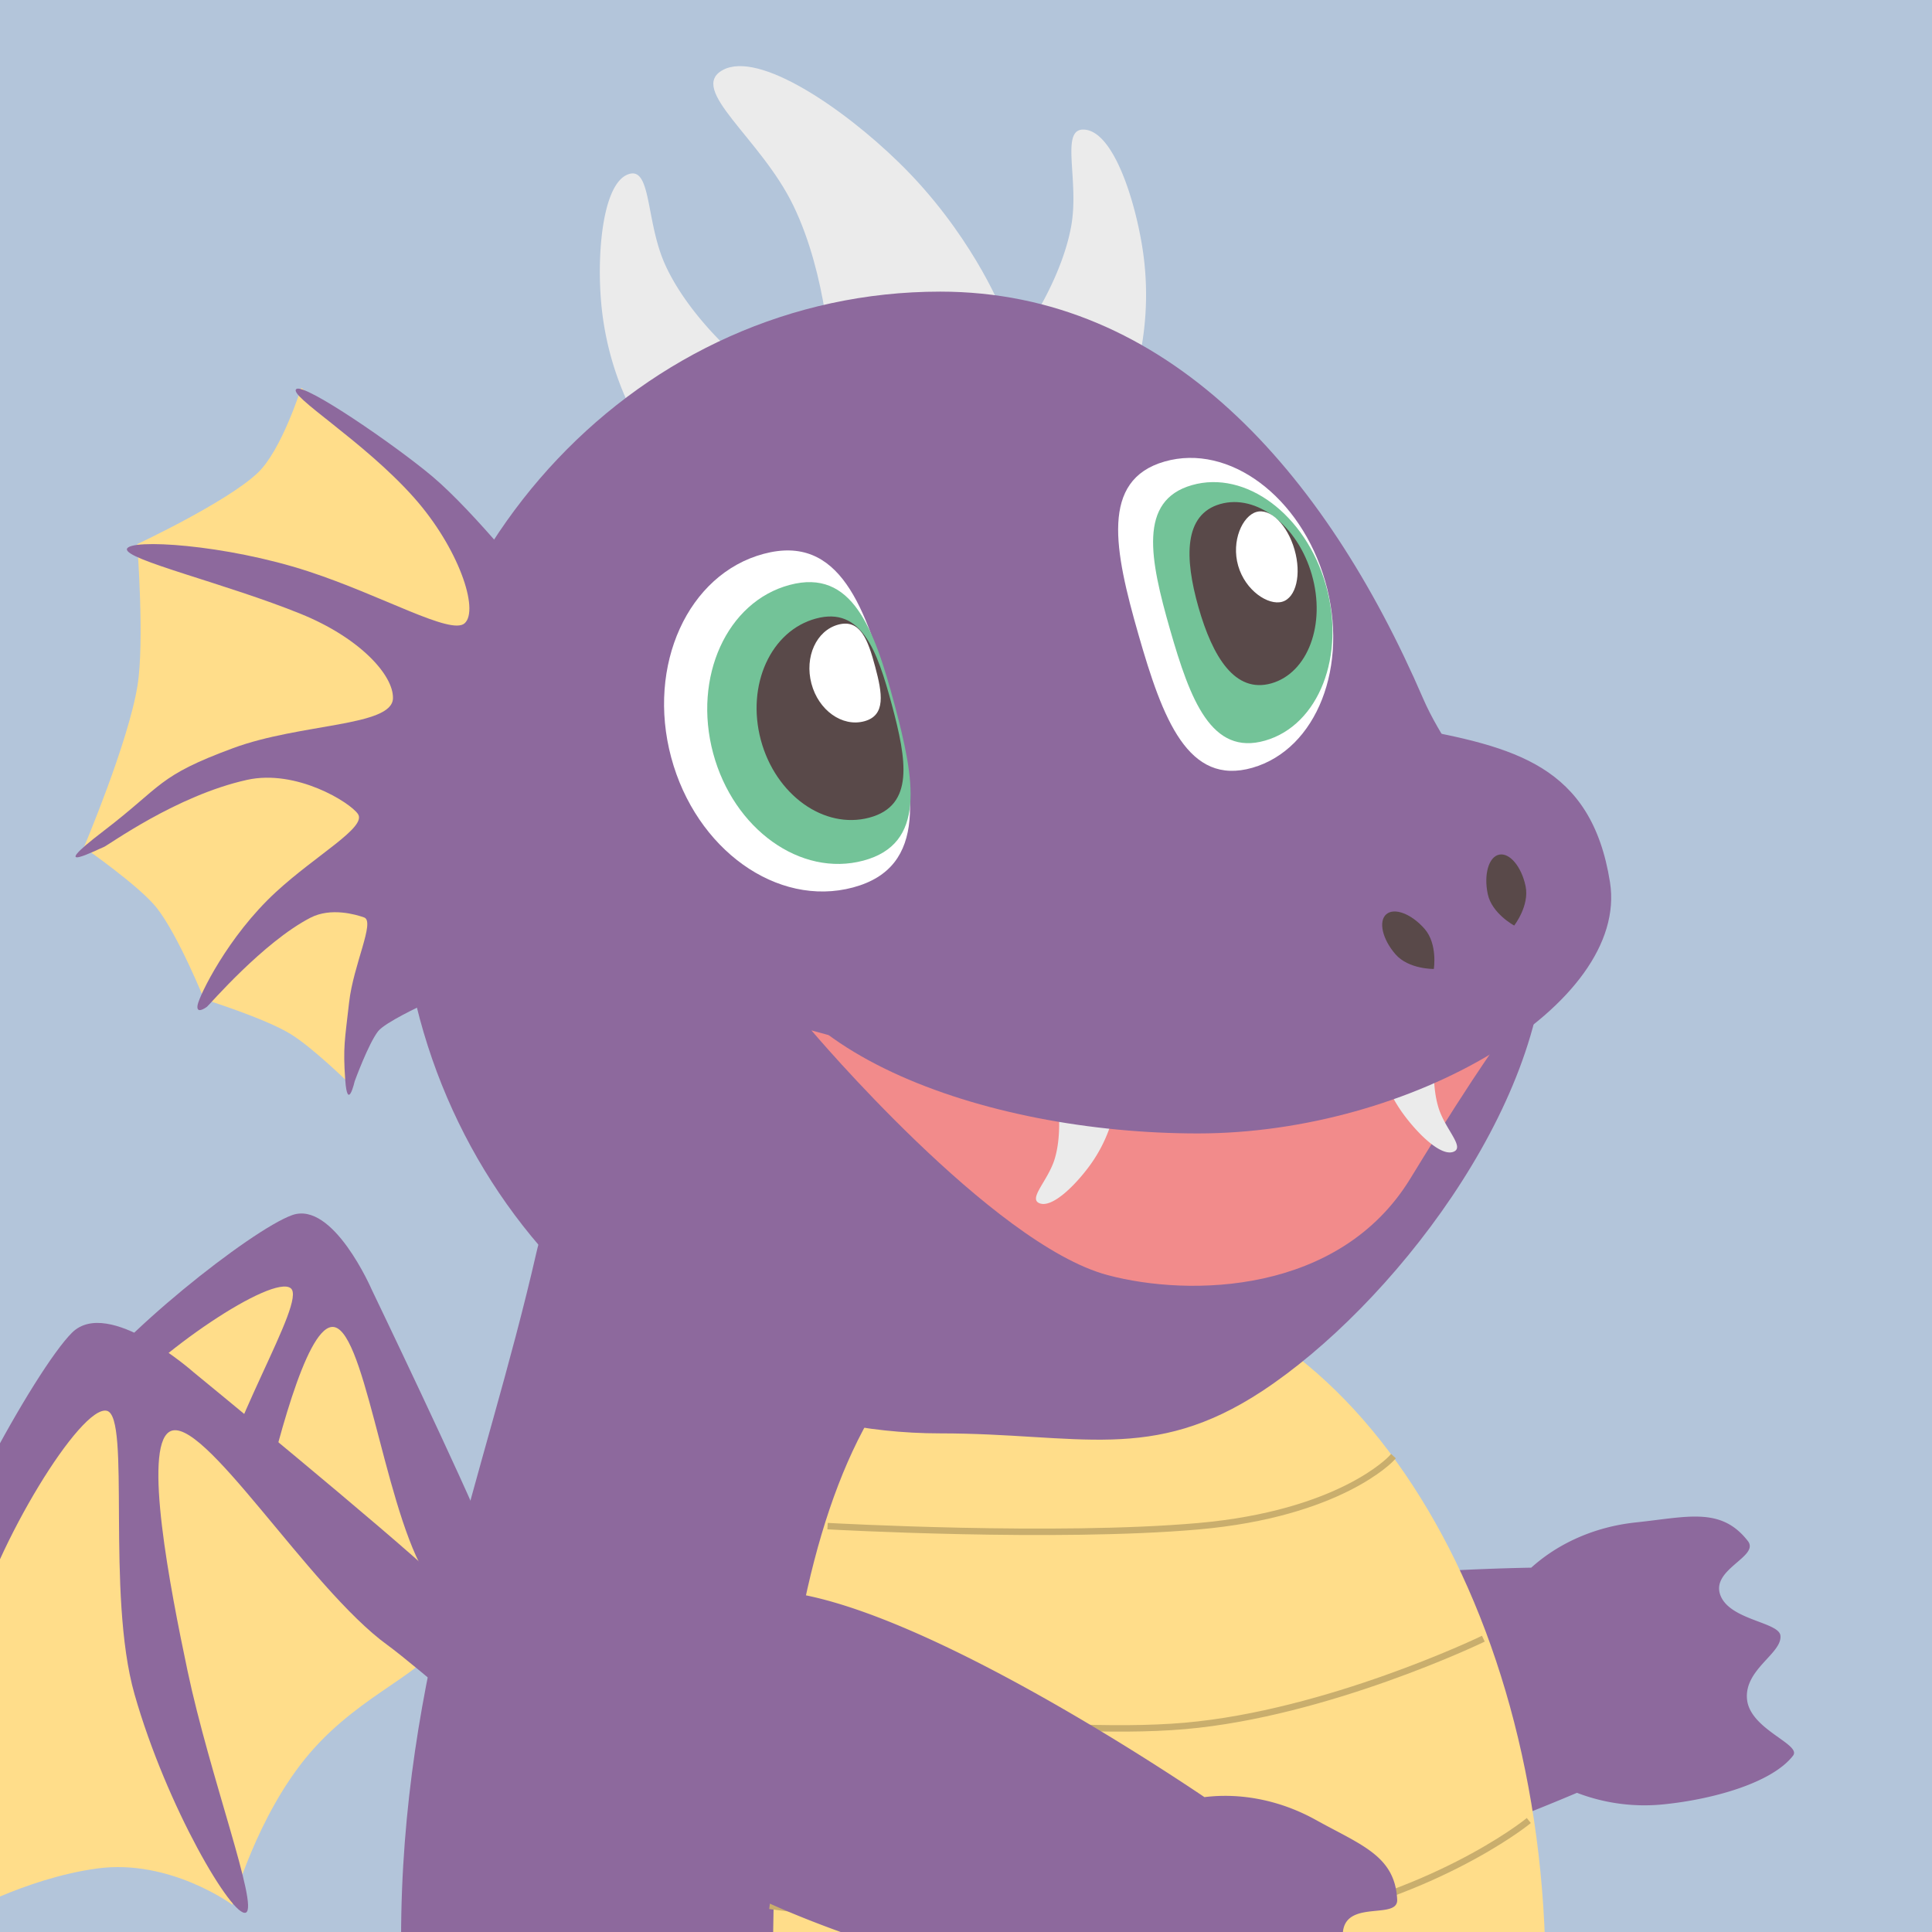 <svg xmlns="http://www.w3.org/2000/svg" viewBox="0 0 900 900"><defs><style>.cls-1{fill:#b3c5da;}.cls-2{fill:#8d699d;}.cls-2,.cls-3,.cls-4,.cls-6,.cls-7,.cls-8,.cls-9{fill-rule:evenodd;}.cls-3{fill:#ebebeb;}.cls-4{fill:#ffdd8a;}.cls-5{fill:none;stroke:#c9ae6d;stroke-linecap:square;stroke-width:3px;}.cls-6{fill:#f28b8b;}.cls-7{fill:#594949;}.cls-8{fill:#fff;}.cls-9{fill:#73c398;}</style></defs><g id="DragonBox"><rect id="Rectangle-309" class="cls-1" width="900" height="900"/><g id="dragonMain-Copy"><path id="leftArm" class="cls-2" d="M734.61,835.16c-27.52,11.71-165,68.26-221.42,54.28-62.8-15.56-75.87-79.23-25.23-118.68,46-35.83,197.87-40,225.35-40.48,12.47-11.26,29.38-19,48.56-21.06,24.26-2.55,39.85-7.43,52.35,8.65,5.6,7.19-17,13-12.91,24.94s27.41,12.73,28.08,19.12c.88,8.34-17,15.72-15.55,29.76s25.54,20.84,21.43,26.16c-9.63,12.49-36.6,20.2-59.61,22.61A87.59,87.59,0,0,1,734.61,835.16Z"/><path id="Triangle-Copy-9" class="cls-3" d="M279.89,139c-1.75-23.2,1.27-53.2,12.49-57.7s8.27,21.56,17.44,41.91c9.55,21.2,29,38.81,29,38.81l-45.38,27.69A141,141,0,0,1,279.89,139Z"/><path id="Triangle-Copy-10" class="cls-3" d="M418.8,75.75c-26.12-25.5-65.24-52.13-82-43.18s17.57,31.68,32.79,63.24C385.48,128.67,387,169.86,387,169.86l79.06-26.63S451.86,108,418.8,75.75Z"/><path id="Triangle-Copy-11" class="cls-3" d="M531.85,113.44c-3.92-22.93-13.52-51.3-26.08-53S503,83.4,499,105.37c-4.13,22.87-18.78,44.68-18.78,44.68l50.73,15.88A141,141,0,0,0,531.85,113.44Z"/><path id="colorMe" class="cls-2" d="M216.84,1174.67c81,78,169.44,4.33,235.5,4.33,64,0,99.66,30,174.66-33s90.84-143.42,90.84-242.83c0-176.46-118.86-319.5-265.5-319.5-43.77,0-178.5-105-202.5,0s-63,195.71-63,319.5C186.84,1000.12,135.84,1096.67,216.84,1174.67Z"/><path id="Oval-10" class="cls-4" d="M396,1167c22.87,31.08,66.34,39,112.5,39C625.31,1206,720,1099.94,720,921S625.31,597,508.5,597,360,742.06,360,921C360,1029.22,361,1119.43,396,1167Z"/><path id="colorMe-2" data-name="colorMe" class="cls-2" d="M438,667.72c64.47,0,98.52,14.17,150-19.72,59.65-39.27,132-132,132-210.88,0-35.77-42.17-77.26-57-111.58C617,218.92,543.28,135.85,438,135.85c-139.18,0-252,119.06-252,265.94S298.82,667.72,438,667.72Z"/><path id="Line-Copy-6" class="cls-5" d="M387,711s104.72,5.8,171,0,90.12-31.58,90.12-31.58"/><path id="Line-Copy-6-2" data-name="Line-Copy-6" class="cls-5" d="M369,792s116.72,17.8,183,12,137.65-40,137.65-40"/><path id="Line-Copy-6-3" data-name="Line-Copy-6" class="cls-5" d="M360,888s156,21,231,9,120-48,120-48"/><g id="Group-2"><g id="wings"><g id="Wing-Copy"><path id="Rectangle-2" class="cls-4" d="M218.44,737.59c-10.13,10.9-37.92,6.56-67.4,19.95s-53.29,41.65-53.29,41.65-29.67-43.84-47.68-57.6c-14-10.69-48.33-15.76-48.33-15.76s25.21-47,39.57-68.89c11.06-16.9,39.28-50.52,39.28-50.52l56.81-27.63s19.2-6.93,31.64,22.53S230.93,724.14,218.44,737.59Z"/><path id="colorMe-3" data-name="colorMe" class="cls-2" d="M173.17,600.77s43.44,90.35,53.31,115.38c14.24,36.1,8.77,19.78,10.05,22.11S216.42,773.61,210.4,759c-1.05-2.54-10-21.73-13.19-27.34-18.8-33.57-27.84-115.45-42.8-113.5-12.19,1.58-25.84,55.82-33.58,89.12-9.7,41.72-13.87,97.05-19.62,97s-10.77-51.39-3.42-97.35c6.58-41.12,45.31-100.61,37.67-106.8-8.25-6.69-62.64,29.47-85.45,57.32C24.24,688.87,6.73,732.71,2.68,728.29c-3.71-4,21.18-56.38,34.66-78.77,15.52-25.75,79.56-76.58,98.72-83.46S173.17,600.77,173.17,600.77Z"/></g><g id="Wing-Copy-2"><path id="Rectangle-2-2" data-name="Rectangle-2" class="cls-4" d="M206,762.13c-5.36,16.59-37,25.74-61.71,54.57s-36,70.63-36,70.63-29.1-21.53-63-16.92-65.3,22.7-65.3,22.7S-26.45,794.59-22,764.2c3.38-23.43,16.7-73.12,16.7-73.12L41.3,633.61s17-16.88,44.76,8.26S212.62,741.66,206,762.13Z"/><path id="colorMe-4" data-name="colorMe" class="cls-2" d="M90.18,639.24s90.88,74.44,113.76,96.13c33,31.3,19.11,16.67,21.62,18.51s-3.84,47.5-17.47,35c-2.37-2.18-21.42-18.11-27.54-22.51C144,740,93.8,657.55,78.87,667c-12.16,7.71.21,72.08,8.48,111.28,10.36,49.11,33.33,110,27.18,112.69S77.64,841.75,62.68,789.29C49.3,742.36,61,660,49.8,657.21c-12.08-3-51.93,62.32-62.37,103.19-11.79,46.16,5,146.33-9.94,142.07S-39.83,792.25-36.59,761.79c3.72-35,53.22-124.25,70.16-141S90.18,639.24,90.18,639.24Z"/></g></g><path id="Rectangle-2-3" data-name="Rectangle-2" class="cls-4" d="M73.07,423c-8-10.22-34-28.26-34-28.26s20.77-49,25-75.46c3.3-20.59-.14-65.81-.14-65.81s41.86-19.6,56.19-33.25c11.13-10.61,20.2-39.53,20.2-39.53s37.06,28.15,54,43.53c13.06,11.86,38.2,40.78,38.2,40.78L162.68,504.69s-16.92-16.64-27.32-23c-12.13-7.43-40.27-16.18-40.27-16.18S83,435.64,73.07,423Z"/><path id="colorMe-5" data-name="colorMe" class="cls-2" d="M160.82,503c-1.08-15.32-.18-18.38,1.8-36s12.25-37.77,7-39.62c-3.89-1.38-15.48-4.78-25,.13-22,11.37-47.06,40.59-48.16,41.44s-5.16,3.51-4.41-.77,14-31.91,36.44-52.59c18.79-17.34,42.44-30.19,38.27-36.38-3.66-5.42-28.74-21-51.67-15.92C82,370.61,50.46,393.82,48.28,394.6s-28.23,14.06-.19-7.37,25-25.6,60.52-38.73c31.52-11.64,74.09-10,74.45-23.19.3-10.73-15.33-28.14-43-39.36-34.65-14.06-81.81-25.22-80.94-30.16s45.8-2.27,84.43,10.35c34.57,11.29,66.53,29.94,72.91,24.2,6.89-6.2-2.81-35.17-23.71-58.65-23.6-26.52-59-47.61-54.65-50.49,4-2.65,45.73,26,63.2,40.65C221.4,238.75,250.78,276,250.78,276L196.42,468.39s-17,7.86-20.28,12c-4.54,5.8-10.92,23.33-10.92,23.33S161.9,518.29,160.82,503Z"/><path id="mouth" class="cls-6" d="M516,594c-53.8-14.33-138-114-138-114s159,45,228,30,96-30,96-30-12,15-45,69S554.2,604.17,516,594Z"/><path id="Triangle-Copy-7" class="cls-3" d="M507.22,543.54c-6.7,9-17,19.09-22.8,17.05s3.81-10.46,6.91-20.77c3.23-10.74,1.71-23.32,1.71-23.32l25.28,4.28A67.78,67.78,0,0,1,507.22,543.54Z"/><path id="Triangle-Copy-8" class="cls-3" d="M654.15,519.54c6.71,9,17.05,19.09,22.81,17.05s-3.81-10.46-6.91-20.77c-3.24-10.74-1.72-23.32-1.72-23.32l-25.28,4.28A68,68,0,0,0,654.15,519.54Z"/><path id="colorMe-6" data-name="colorMe" class="cls-2" d="M558,528c99.41,0,201-60,192-117-8.64-54.74-45-63-93-72s-41.29,134-81,129c-48-6-228-123.07-228-51S458.59,528,558,528Z"/><path id="Oval-5-Copy-2" class="cls-7" d="M667.93,451.38s1.84-11.61-4.27-18.64-14.12-10.1-17.87-6.84-1.83,11.61,4.28,18.64S667.93,451.38,667.93,451.38Z"/><path id="Oval-5-Copy-4" class="cls-7" d="M705.37,431.15s7.23-9.26,5.3-18.38-7.45-15.67-12.32-14.64-7.23,9.27-5.29,18.38S705.37,431.15,705.37,431.15Z"/><g id="rightEye"><path id="Oval-12-Copy-10" class="cls-8" d="M397.38,413.41c35.29-9.46,29-45.06,17.54-88S391,248.58,355.75,258s-54.59,51.91-43.09,94.82S362.09,422.87,397.38,413.41Z"/><path id="Oval-12-Copy-9" class="cls-9" d="M402.22,400.9c29.17-7.82,24-37.24,14.5-72.7S397,264.68,367.81,272.49s-45.11,42.9-35.61,78.36S373.05,408.72,402.22,400.9Z"/><path id="Oval-12-Copy-16" class="cls-7" d="M405,380.88c21.07-5.65,17.34-26.9,10.47-52.51s-14.25-45.88-35.32-40.24-32.58,31-25.72,56.6S383.93,386.52,405,380.88Z"/><path id="Oval-12-Copy-17" class="cls-8" d="M402.59,336c10.22-2.74,8.41-13.06,5.08-25.5s-6.92-22.27-17.15-19.53S374.7,306,378,318.46,392.36,338.75,402.59,336Z"/></g><g id="leftEye"><path id="Oval-12-Copy-21" class="cls-8" d="M583.43,357.65c-30,8.6-41.78-22.58-53.08-62S512.51,223.6,542.52,215s63.51,16.35,74.81,55.75S613.45,349,583.43,357.65Z"/><path id="Oval-12-Copy-18" class="cls-9" d="M589.34,345c-25,7.18-34.86-18.83-44.28-51.69S530.17,233.18,555.22,226s53,13.64,62.4,46.5S614.38,337.82,589.34,345Z"/><path id="Oval-12-Copy-19" class="cls-7" d="M592.3,318.32c-17,4.87-27.43-12.36-34-35.42s-6.89-43.22,10.09-48.09,36.11,9.88,42.72,32.94S609.28,313.45,592.3,318.32Z"/><path id="Oval-12-Copy-20" class="cls-8" d="M597.3,280.32c-6.49,1.86-17.19-5.21-20.51-16.76s2-23.23,8.51-25.08,14.42,6,17.74,17.55S603.78,278.46,597.3,280.32Z"/></g></g><path id="rightArm" class="cls-2" d="M518.37,935.31c-29.26-6.2-174.34-38.76-212.52-82.54-42.52-48.77-16.7-108.43,47.41-111.69,58.23-3,185,80.71,207.82,96.09,16.66-2.07,35,1.26,51.85,10.6,21.34,11.83,36.91,16.77,37.93,37.12.46,9.09-21.39.85-24.88,13s15.15,26.15,12,31.77c-4.07,7.34-23,3.12-29.81,15.46s9,31.72,2.54,33.72c-15,4.71-41.56-4.45-61.8-15.67A87.87,87.87,0,0,1,518.37,935.31Z"/></g></g></svg>